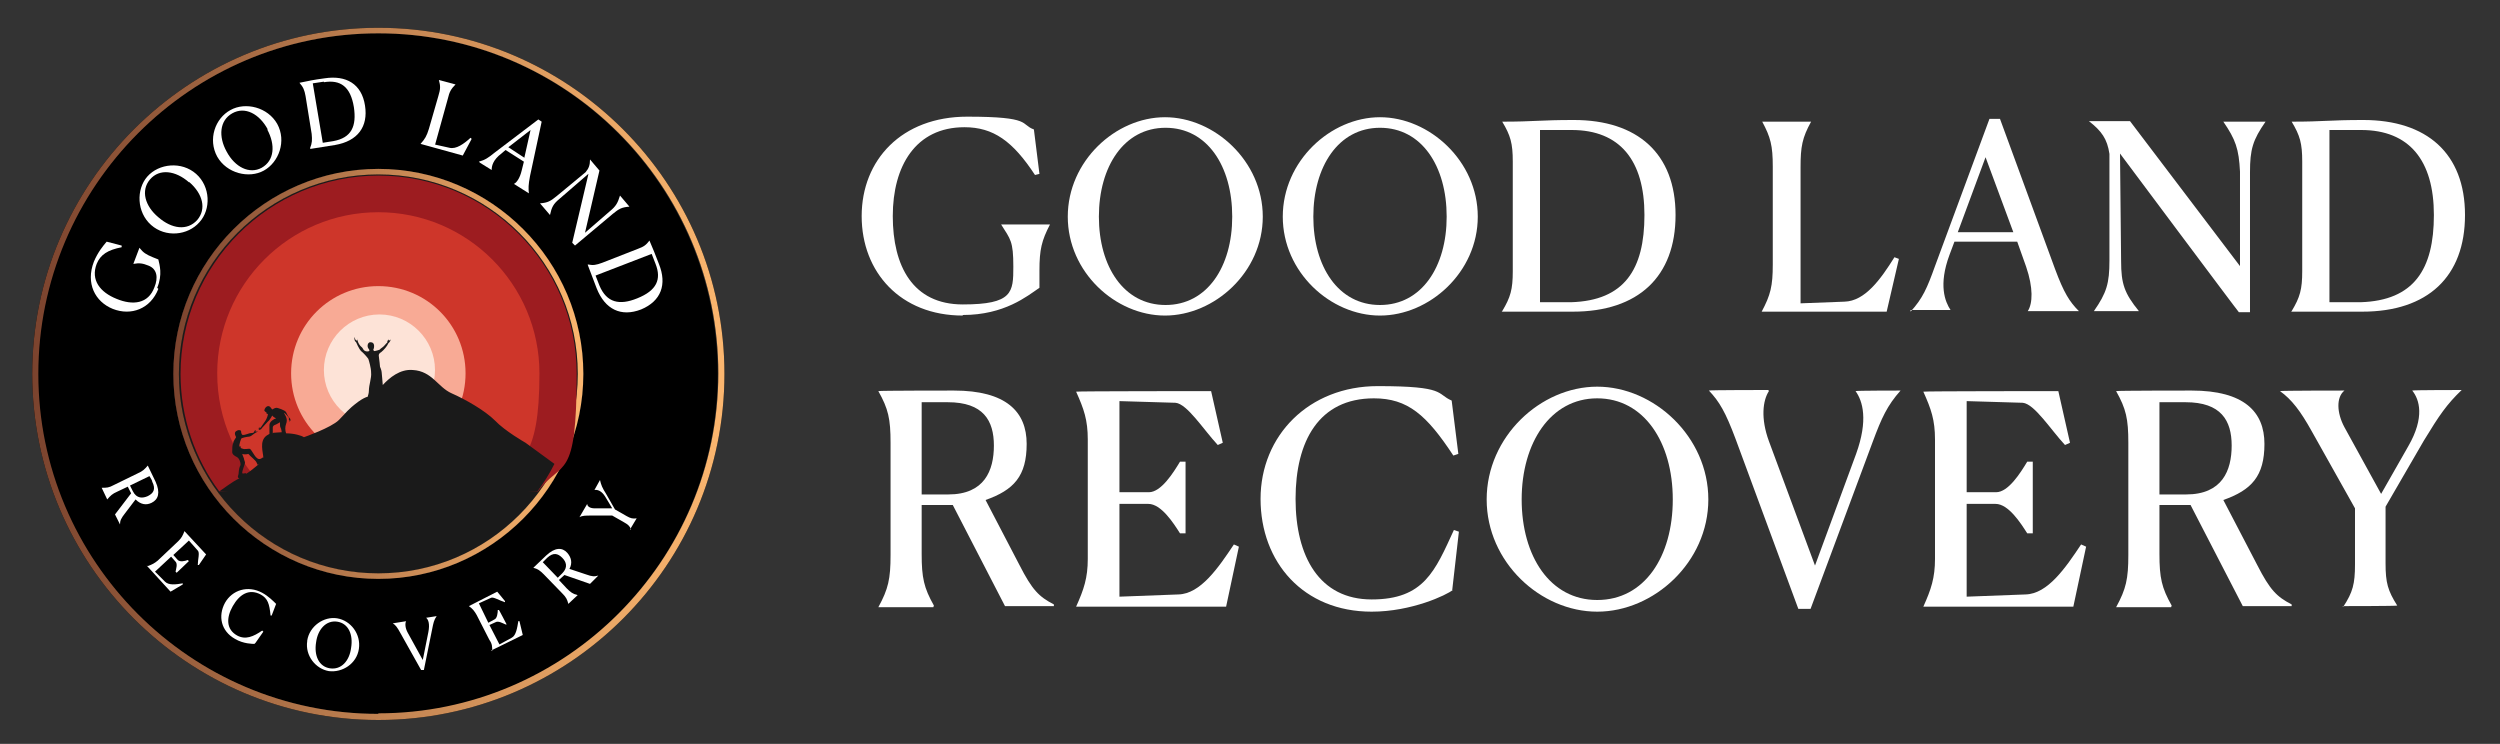 <?xml version="1.0" encoding="UTF-8"?>
<svg xmlns="http://www.w3.org/2000/svg" xmlns:xlink="http://www.w3.org/1999/xlink" id="Layer_1" width="450" height="133.9" version="1.1" viewBox="0 0 450 133.9">
  <rect x="0" y="0" width="450" height="133.9" fill="#333333" stroke="none"/>
  <defs>
    <style>
      .st0 {
        fill: url(#linear-gradient1);
      }

      .st1 {
        fill: #f8aa95;
      }

      .st2 {
        fill: url(#linear-gradient);
      }

      .st3 {
        fill: #9d1c20;
      }

      .st4 {
        fill: #fff;
      }

      .st5 {
        fill: #ce362a;
      }

      .st6 {
        fill: #1a1a1a;
      }

      .st7 {
        fill: #fde3d7;
      }
    </style>
    <linearGradient id="linear-gradient" x1="5.8" y1="67.3" x2="130.3" y2="67.3" gradientUnits="userSpaceOnUse">
      <stop offset="0" stop-color="#7b432e"></stop>
      <stop offset=".4" stop-color="#b3764a"></stop>
      <stop offset=".8" stop-color="#e7a464"></stop>
      <stop offset="1" stop-color="#fbb66f"></stop>
    </linearGradient>
    <linearGradient id="linear-gradient1" x1="31.2" x2="105" xlink:href="#linear-gradient"></linearGradient>
  </defs>
  <path class="st6" d="M68.1,31.4c-19.8,0-35.9,16.1-35.9,35.9s16.1,35.9,35.9,35.9,35.9-16.1,35.9-35.9-16.1-35.9-35.9-35.9Z"></path>
  <path d="M68.1,6C34.3,6,6.8,33.5,6.8,67.3s27.5,61.2,61.2,61.2,61.2-27.5,61.2-61.2S101.9,6,68.1,6ZM68.1,104.2c-20.3,0-36.9-16.6-36.9-36.9s16.6-36.9,36.9-36.9,36.9,16.6,36.9,36.9-16.6,36.9-36.9,36.9Z"></path>
  <path d="M68.1,5C33.8,5,5.8,33,5.8,67.3s27.9,62.3,62.3,62.3,62.3-27.9,62.3-62.3S102.4,5,68.1,5ZM68.1,128.5c-33.8,0-61.2-27.5-61.2-61.2S34.3,6,68.1,6s61.2,27.5,61.2,61.2-27.5,61.2-61.2,61.2Z"></path>
  <path class="st2" d="M68.1,5C33.8,5,5.8,33,5.8,67.3s27.9,62.3,62.3,62.3,62.3-27.9,62.3-62.3S102.4,5,68.1,5ZM68.1,128.5c-33.8,0-61.2-27.5-61.2-61.2S34.3,6,68.1,6s61.2,27.5,61.2,61.2-27.5,61.2-61.2,61.2Z"></path>
  <path d="M68.1,30.4c-20.3,0-36.9,16.6-36.9,36.9s16.6,36.9,36.9,36.9,36.9-16.6,36.9-36.9-16.6-36.9-36.9-36.9ZM68.1,103.2c-19.8,0-35.9-16.1-35.9-35.9s16.1-35.9,35.9-35.9,35.9,16.1,35.9,35.9-16.1,35.9-35.9,35.9Z"></path>
  <path class="st0" d="M68.1,30.4c-20.3,0-36.9,16.6-36.9,36.9s16.6,36.9,36.9,36.9,36.9-16.6,36.9-36.9-16.6-36.9-36.9-36.9ZM68.1,103.2c-19.8,0-35.9-16.1-35.9-35.9s16.1-35.9,35.9-35.9,35.9,16.1,35.9,35.9-16.1,35.9-35.9,35.9Z"></path>
  <path class="st3" d="M68.1,31.6c19.7,0,35.7,16,35.7,35.7s-2.6,15.3-7,21.2l-30.1-2-27.2,2c-4.4-5.9-7-13.3-7-21.2,0-19.7,16-35.7,35.7-35.7Z"></path>
  <path class="st5" d="M68.1,38.2c16,0,29,13,29,29s-3.6,15.9-9.2,21.2l-18.3-1.8-21.3,1.8c-5.7-5.3-9.2-12.8-9.2-21.2,0-16,13-29,29-29h0Z"></path>
  <path class="st1" d="M68.1,51.5c8.7,0,15.7,7,15.7,15.7s-7,15.7-15.7,15.7-15.7-7-15.7-15.7,7-15.7,15.7-15.7h0Z"></path>
  <path class="st7" d="M68.3,56.6c5.5,0,10,4.5,10,10s-4.5,10-10,10-10-4.5-10-10,4.5-10,10-10Z"></path>
  <path class="st6" d="M44.3,85.3c.8-.5,1.5-1.1,2.1-1.6,0,0,0,0-.2-.4-.1-.4-1.1-1.1-1.5-1.6,0,0-.6.2-1.1,0,0,0,.2.6.3.8,0,.2.2.6.2.8,0,.2-.5,1.4-.5,1.8,0,.3.5,0,.7.1h0ZM43.3,80.3c0,.2,0,.4.2.4.6.3,1.1,0,1.5.1.3.2.8,1.3,1.2,1.6.4.4.8.2,1,0,0,0,.2-.1.2,0,0-.9-.8-3,.6-4,.2-.1.3-.2.5-.3h0s0-1,0-1.6.8-1.1,1.2-1.2c0,0-.5-.2-.7-.5,0,0-.4.8-.8,1.1,0,0-1.1,1.2-1.1,1.2,0,.2-.4.3-.6.3-.2,0-.2,0,0,0,.4-.3,0-.4,0-.2,0,0,0,0,0-.1.1-.2.4-.1.4-.1,0,0,.7-1,.9-1.3.2-.3.5-1.1.4-1.2,0,0-.1,0-.2,0,0,0,0-.3-.1-.3,0,0-.4-.2-.3-.4,0-.2.3-.7.7-.7.4,0,.6.6.7.6.1,0,.4-.3.8-.3.1,0,1.5.4,1.7.8.1.2.4.9.6,1,.2.2.3.5,0,.7-.1.1-.1,0,0,0,0,0,0-.2,0-.3,0,0-.2,0-.1,0,0,0,0,.1,0,0,0-.2,0-.4,0-.4,0,0-.6-.8-.9-.9.4.7.7,1.2.4,2-.2.5-.2,1.2,0,1.7,1.4,0,2.8.4,3.2.7,0,0,4.9-1.7,6.3-3.1,1.4-1.4,1.5-1.8,3.5-3.3.7-.5,1.3-.8,1.7-.9,0-.2.2-.5.2-1.1,0-1,.5-2.3.4-3.2,0-.9-.4-2.2-.5-2.5-.2-.3-.9-1.1-1.3-1.4-.4-.4-.9-1.6-.9-1.6-.3-.2-.3-.5-.3-.7,0-.4,0-.2.1,0,0,.3.4.6.4.2,0-.2,0-.2,0-.2,0,.6.4,1.2.6,1.4.2.2.3.2.5.6.3.5,1.1.4,1.1.2,0-.2-.2-.3-.3-.6-.1-.3,0-.8.4-.9.4,0,.6.1.7.4.1.3,0,.8-.1.9,0,.1,0,.2.2.3.1,0,.9-.2,1-.3,0-.1.4-.3.7-.6.3-.3.5-.6.6-.6,0-.3.1-.4.2-.6.1-.2.1,0,0,0,0,.2.2.3.4,0,0,0,.1-.2,0,0,0,.4-.4.7-.4.7-.2.5-.8,1.2-1.3,1.6-.2.1-.5.3-.4.8.1.6.2,1.8.2,1.8,0,0,.3.7.3,1,0,.3.2,1.9.2,2.3,1.2-1.3,3.1-2.9,5.4-2.7,3.5.2,4.5,3.1,7,4.2,2.5,1.1,6,3.1,7.8,4.9,1.8,1.9,5.5,4,5.5,4l5.2,3.8c-.9,1.8-1.9,3.4-3.1,5h-57.3c.9-.6,2.4-1.8,3.7-2.4-.2,0-.4-.2-.2-.6.1-.2,0-1.1.4-1.8,0-.7-.3-1.2-.6-1.4-.4-.2-1-.5-.9-1.1,0-.5,0-1.1.2-1.5,0-.3.4-.8.5-1,0-.1-.6-.9.2-1.2.4-.2.7,0,.7.1,0,.1,0,.6.3.7.4,0,.8-.2,1.2-.3.4-.1.7,0,.8-.2s.2-.4.3-.4c0,0,0,.2,0,.3,0,0,.4,0,.5-.1,0,0,0,0,0,0-.2.2-.6.3-.8.5-.3.2-.6.5-.9.5-.2,0-1.4.2-1.4.4h0s-.4,1-.3,1.4h0ZM66.7,71.1c0-.3.2-.8.3-1.1.1-.4.2-.4.3-.7,0-.3.2-.5.2-.5l.2-1.2s.5,1.5.5,2.5c-.2.2-.4.4-.5.6-.3.3-.5.4-.8.4h0ZM46.4,83.7c.1,0,.2-.2.3-.3l-.3.3ZM49.2,77.9c.5,0,1-.1,1.5-.1,0,0,0-.3-.1-.6-.1-.3-.2-.3-.2-.7,0-.5,0-.5,0-.5,0,0-.3.2-.7.4-.3.1-.6.2-.6.6,0,.3,0,.7,0,1h0Z"></path>
  <g>
    <path class="st4" d="M19.3,89.9l-1-2.1h0c.9,0,1.3,0,2.2-.5l4.3-2.1c.9-.4,1.2-.7,1.8-1.4h0s1.4,2.9,1.4,2.9c.9,2,.5,3.2-.7,3.8-1,.5-2,.3-2.9-.6l-1.9,2.5c-.7.9-.9,1.3-.9,2h0s-.9-1.8-.9-1.8l2.9-3.8-.6-1.2-1.9.9c-.9.4-1.2.7-1.8,1.4h0ZM26.9,85.7l-3.5,1.7.5,1c.7,1.4,1.8,1.3,2.7.9,1-.5,1.5-1.2.8-2.6,0-.2-.2-.5-.5-1Z"></path>
    <path class="st4" d="M26.6,101.9c.8-.3,1.2-.5,1.8-1l3.7-3.5c.6-.6.8-1,1.1-1.8h0s3.9,4.2,3.9,4.2l-1.3,1.9h-.2c0-1,.4-2.2,0-2.6l-1.6-1.8-2.8,2.6.8.9c.4.4,1.3.2,1.8,0l.2.2-2.2,2.1-.2-.2c.1-.5.4-1.4,0-1.8l-.8-.9-2.9,2.7,1.8,1.8c.7.7,2,.5,3.2.3v.2c0,0-2.2,1.3-2.2,1.3l-4.3-4.7h0Z"></path>
    <path class="st4" d="M45.8,115.9c-.3,0-2,0-3.5-.9-2.5-1.4-3.1-4.1-1.8-6.5,1.3-2.3,4.1-3.2,6.7-1.8,1.1.6,2,1.5,2.5,2l-.8,2.1h-.2c-.2-2.1-.5-3.1-1.8-3.8-2.1-1.1-3.8,0-5,2.1s-1.2,4.2.8,5.3c1.5.8,2.9.2,4.5-.9l.2.2-1.4,2Z"></path>
    <path class="st4" d="M55.3,115.3c.4-2.6,3-4.4,5.4-4,2.4.4,4.3,2.8,3.9,5.5s-3,4.3-5.4,4c-2.4-.4-4.3-2.8-3.9-5.4ZM63.2,116.6c.4-2.4-.5-4.4-2.5-4.7-2-.3-3.5,1.4-3.8,3.7-.4,2.4.5,4.4,2.5,4.7,2,.3,3.5-1.3,3.8-3.7Z"></path>
    <path class="st4" d="M73.1,111.8h0c-.2.4-.2,1.2.3,2.1l2.7,4.9,1-5c.3-1.5,0-2.3-.4-2.6h0s1.9-.3,1.9-.3h0c-.5.7-.6,1.3-.8,2.3l-1.5,7.4h-.5c0,0-3.7-6.6-3.7-6.6-.6-1.1-.9-1.5-1.4-1.8h0s2.5-.4,2.5-.4Z"></path>
    <path class="st4" d="M88.6,117.2c0-.8,0-1.3-.5-2l-2.3-4.5c-.4-.7-.7-1.1-1.4-1.6h0s5.1-2.6,5.1-2.6l1.4,1.7v.2c-1-.3-2.1-1-2.5-.8l-2.2,1,1.7,3.5,1.1-.6c.5-.2.6-1.2.6-1.7h.2c0-.1,1.4,2.6,1.4,2.6h-.2c-.5-.2-1.3-.7-1.8-.4l-1.1.5,1.8,3.5,2.2-1.2c.8-.4,1-1.8,1.2-3h.2s.6,2.5.6,2.5l-5.7,2.8h0Z"></path>
    <path class="st4" d="M104,107.1l-1.7,1.6h0c-.2-.8-.4-1.2-1.1-1.9l-3.3-3.4c-.7-.7-1.1-1-1.9-1.2h0s2.3-2.2,2.3-2.2c1.6-1.5,2.9-1.5,3.8-.5.7.8,1,1.8.4,2.9l3,1c1.1.4,1.5.4,2.2.2h0c0,0-1.5,1.5-1.5,1.5l-4.6-1.6-1,.9,1.4,1.5c.7.7,1.1,1,1.9,1.2h0ZM97.7,101.2l2.7,2.8.8-.8c1.1-1.1.7-2.1,0-2.8-.8-.8-1.6-1-2.7,0-.1.1-.4.4-.8.8Z"></path>
    <path class="st4" d="M113.6,95.3c-.3-.7-.6-.9-1.3-1.3l-2.1-1.2h-3.8c-1,0-1.6,0-2.1.3h0s1.4-2.4,1.4-2.4h0c0,.5.6.8,1.3.8h3.2s-1.2-2-1.2-2c-.7-1.2-1.5-1.4-2-1.3h0s1-1.8,1-1.8h0c.2.9.4,1.4,1.1,2.5l1.6,2.8,2.1,1.2c.7.4,1.1.5,1.8.4h0s-1.2,2-1.2,2h0Z"></path>
  </g>
  <g>
    <path class="st4" d="M28.5,52c-1.4,3.6-4.9,4.9-8.2,3.6-3.2-1.3-4.9-4.6-3.4-8.5.7-1.7,1.7-2.9,2.3-3.6l2.7.7v.3c-2.5.5-3.8,1.3-4.5,3-1.1,2.9.6,5.1,3.6,6.3,2.9,1.2,5.7.9,6.8-2.1.7-1.7.5-3.3-1.1-3.9-1-.4-1.6-.5-2.7-.3h0s1.1-2.9,1.1-2.9h0c.7.9,1.2,1.2,2.4,1.7l1,.4c.2.9.8,2.7-.2,5.1Z"></path>
    <path class="st4" d="M27.2,40.5c-2.6-2.3-2.7-6.4-.7-8.7,2.1-2.4,6.2-2.8,8.8-.5,2.6,2.3,2.7,6.4.6,8.7-2.1,2.4-6.1,2.8-8.7.5ZM34,32.8c-2.4-2.1-5.3-2.5-7-.5-1.7,2-.9,4.8,1.5,6.8,2.4,2.1,5.2,2.5,7,.5,1.7-2,1-4.7-1.4-6.8Z"></path>
    <path class="st4" d="M39.1,28.2c-1.7-3.1-.4-6.9,2.4-8.4,2.7-1.5,6.7-.5,8.4,2.5,1.7,3.1.3,6.9-2.4,8.4-2.7,1.5-6.7.5-8.4-2.5ZM48.2,23.3c-1.5-2.8-4.1-4.2-6.4-2.9-2.3,1.3-2.5,4.2-1,6.9,1.5,2.8,4.1,4.1,6.3,2.9,2.3-1.3,2.5-4.1,1-6.9Z"></path>
    <path class="st4" d="M55.8,26.7c.4-1,.4-1.5.3-2.6l-1.1-6.8c-.2-1.1-.4-1.6-1.1-2.4h0c2-.4,2.3-.5,4.5-.8,3.9-.6,6.7,1,7.3,4.9.6,3.8-1.3,6.4-5.4,7.1l-4.4.7h0ZM58.3,14.7l-2,.3,1.8,10.7,1.9-.3c3.3-.6,4.2-2.7,3.7-6.1-.6-3.7-2.4-5-5.4-4.5Z"></path>
    <path class="st4" d="M78.2,26l2.7.6c1.2.3,2.6-.7,3.8-1.8l.2.2-1.6,3-7.6-2.1h0c.8-.9,1.1-1.4,1.5-2.7l1.7-5.9c.4-1.3.4-1.8.1-2.9h0s3,.8,3,.8h0c-.8.8-1.1,1.3-1.4,2.6l-2.3,8.3Z"></path>
    <path class="st4" d="M86.2,29.1h0c1.1-.3,1.7-.7,2.8-1.6l7.9-6,.6.4-2.1,9.8c-.3,1.6-.3,2.2-.2,3.1h0s-2.7-1.7-2.7-1.7h0c.5-.2,1.1-1.1,1.4-2.4l.4-1.6-3.3-2.1-.7.6c-1.6,1.2-1.8,2.3-1.8,3h0s-2.1-1.3-2.1-1.3ZM94.4,28.3l1.1-4.9-4,3.1,2.9,1.9Z"></path>
    <path class="st4" d="M105.9,31.3l-5.2,4.5c-1.1.9-1.4,1.5-1.7,2.9h0s-1.8-2.1-1.8-2.1h0c1.4-.1,1.9-.4,3-1.3l5.2-4.3c.6-.7.8-1.3.8-2.3h0s1.7,2,1.7,2l-2.6,11.2,4.5-3.9c1.1-.9,1.4-1.5,1.8-2.8h0s1.7,2,1.7,2h0c-1.4.1-1.9.4-3,1.3l-6.8,5.7-.5-.5,2.9-12.3Z"></path>
    <path class="st4" d="M105.8,47.6c1,.2,1.5.1,2.6-.3l6.4-2.5c1.1-.4,1.5-.7,2.1-1.5h0c.8,1.9.9,2.1,1.7,4.2,1.5,3.7.4,6.7-3.2,8.2-3.6,1.4-6.5,0-8-3.8l-1.6-4.2h0ZM118,47.5l-.7-1.8-10.1,3.9.7,1.8c1.3,3.1,3.6,3.6,6.8,2.3,3.5-1.4,4.4-3.4,3.3-6.2Z"></path>
  </g>
  <g>
    <path class="st4" d="M173.3,56.8c-11.2,0-18.2-7.8-18.2-17.9s7.2-17.9,19-17.9,9.5,1.4,12,2.3l1,8-.8.2c-4-6.1-7.5-8.6-12.7-8.6-8.8,0-12.9,7-12.9,16s3.6,15.9,12.6,15.9,9.1-2.2,9.1-6.8-.5-4.9-2.2-7.6h0c0,0,8.8,0,8.8,0h0c-1.5,2.9-1.9,4.5-1.9,8.3v3.1c-2.2,1.5-6.3,4.9-13.8,4.9Z"></path>
    <path class="st4" d="M192.2,39c0-10,8.6-17.9,17.5-17.9s17.6,7.9,17.6,17.9-8.7,17.8-17.6,17.8-17.5-7.8-17.5-17.8ZM221.8,39c0-9.1-4.5-16-12-16s-12,7-12,16,4.5,15.9,12,15.9,12-6.9,12-15.9Z"></path>
    <path class="st4" d="M230.9,39c0-10,8.6-17.9,17.5-17.9s17.6,7.9,17.6,17.9-8.7,17.8-17.6,17.8-17.5-7.8-17.5-17.8ZM260.4,39c0-9.1-4.5-16-12-16s-12,7-12,16,4.5,15.9,12,15.9,12-6.9,12-15.9Z"></path>
    <path class="st4" d="M270.4,56c1.5-2.5,1.9-3.9,1.9-7.2v-19.7c0-3.3-.4-4.7-1.9-7.2h0c5.9,0,6.7-.3,12.9-.3,11.4,0,18.3,6,18.3,17.1s-6.7,17.4-18.5,17.4h-12.8ZM282.9,23.4h-5.7v31h5.6c9.6-.3,13.2-5.9,13.2-15.7s-4.4-15.3-13.1-15.3Z"></path>
    <path class="st4" d="M324.1,54.6l7.9-.3c3.7-.1,6.5-4,9-8l.8.3-2.2,9.5h-22.5c1.6-3,2-4.6,2-8.5v-17.6c0-3.8-.4-5.3-1.9-8.1h0c0,0,8.8,0,8.8,0h0c-1.6,2.9-1.9,4.5-1.9,8.2v24.6Z"></path>
    <path class="st4" d="M343.9,56.1h0c2.2-2.4,3-4.3,4.4-8.2l9.8-26.5h1.9l9.9,27c1.6,4.3,2.6,5.9,4.3,7.6h0c0,0-9.2,0-9.2,0h0c.9-1.4,1-4.2-.3-8l-1.6-4.5h-11.3l-.9,2.4c-2,5.4-.8,8.4.2,9.9h0c0,0-7.2,0-7.2,0ZM362.4,41.8l-5-13.5-5,13.5h9.9Z"></path>
    <path class="st4" d="M381.6,27.4l.2,19.6c0,4.1.6,5.8,3.2,9h0c0,0-8.1,0-8.1,0h0c2.3-3.3,2.8-5,2.8-9.1v-19.2c-.4-2.7-1.4-4.1-3.7-5.9h0c0,0,7.4,0,7.4,0l19.8,26.1v-17c-.2-4.1-.8-5.8-3-9h0c0,0,7.6,0,7.6,0h0c-2.3,3.3-2.8,5-2.8,9.1v25.2h-2c0,.1-21.5-28.7-21.5-28.7Z"></path>
    <path class="st4" d="M412.5,56c1.5-2.5,1.9-3.9,1.9-7.2v-19.7c0-3.3-.4-4.7-1.9-7.2h0c5.9,0,6.7-.3,12.9-.3,11.4,0,18.3,6,18.3,17.1s-6.7,17.4-18.5,17.4h-12.8ZM425,23.4h-5.7v31h5.6c9.6-.3,13.2-5.9,13.2-15.7s-4.4-15.3-13.1-15.3Z"></path>
    <path class="st4" d="M168,109.3h-9.9c1.8-3.3,2.2-5.1,2.2-9.4v-20.2c0-4.3-.4-6.1-2.2-9.3h0c0-.1,13.6-.1,13.6-.1,9.4,0,13.1,3.8,13.1,9.6s-2.3,8.3-7.4,10.1l6.1,11.7c2.3,4.5,3.5,5.7,6.2,7.1v.3h-8.8l-9.4-18.2h-5.6v8.8c0,4.3.4,6.1,2.2,9.3h0ZM165.9,72.5v16.5h4.8c6.5,0,8.2-4.3,8.2-8.8s-1.9-7.8-8.3-7.8-2.4,0-4.7,0Z"></path>
    <path class="st4" d="M193.7,109.2c1.4-3.1,2.1-5.2,2.1-8.6v-21.5c0-3.5-.7-5.5-2.1-8.6h0c0-.1,24.3-.1,24.3-.1l2.1,9.3-.9.4c-2.6-2.8-5.5-7.4-7.6-7.6l-10.1-.3v16.4h5.3c2.2,0,4.4-3.5,5.6-5.5h1v12.9h-1c-1.2-1.9-3.4-5.3-5.7-5.3h-5.2v16.7l10.6-.4c4-.1,7.2-4.8,10-9l.9.4-2.3,10.8h-27Z"></path>
    <path class="st4" d="M261.5,106.2c-1.1.9-7.4,3.9-14.6,3.9-12.3,0-20-8.9-20-20.3s8.7-20.3,21.1-20.3,10.5,1.4,13.3,2.6l1.2,9.6-.9.3c-4.8-7.3-8.2-10.3-14.3-10.3-9.9,0-14.1,7.7-14.1,18.1s4.3,18.1,13.7,18.1,11.4-5.1,14.8-12.5l.9.3-1.2,10.5Z"></path>
    <path class="st4" d="M267.6,89.9c0-11.3,9.7-20.3,19.9-20.3s20,9,20,20.3-9.8,20.2-20,20.2-19.9-8.9-19.9-20.2ZM301.1,89.9c0-10.3-5.2-18.2-13.6-18.2s-13.6,8-13.6,18.2,5.1,18.1,13.6,18.1,13.6-7.8,13.6-18.1Z"></path>
    <path class="st4" d="M318.4,70.4h0c-1.1,1.7-1.5,4.9,0,9l8.3,22.4,7.4-20.1c2.2-6.1,1.2-9.5-.1-11.3h0c0-.1,8.1-.1,8.1-.1h0c-2.4,2.7-3.4,4.9-5,9.2l-11.2,30.1h-2.2l-11.3-30.6c-1.8-4.8-2.9-6.7-4.8-8.7h0c0-.1,10.7-.1,10.7-.1Z"></path>
    <path class="st4" d="M346.2,109.2c1.4-3.1,2.1-5.2,2.1-8.6v-21.5c0-3.5-.7-5.5-2.1-8.6h0c0-.1,24.3-.1,24.3-.1l2.1,9.3-.9.4c-2.6-2.8-5.5-7.4-7.6-7.6l-10.1-.3v16.4h5.3c2.2,0,4.4-3.5,5.6-5.5h1v12.9h-1c-1.2-1.9-3.4-5.3-5.7-5.3h-5.2v16.7l10.6-.4c4-.1,7.2-4.8,10-9l.9.4-2.3,10.8h-27Z"></path>
    <path class="st4" d="M390.8,109.3h-9.9c1.8-3.3,2.2-5.1,2.2-9.4v-20.2c0-4.3-.4-6.1-2.2-9.3h0c0-.1,13.6-.1,13.6-.1,9.4,0,13.1,3.8,13.1,9.6s-2.3,8.3-7.4,10.1l6.1,11.7c2.3,4.5,3.5,5.7,6.2,7.1v.3h-8.8l-9.4-18.2h-5.6v8.8c0,4.3.4,6.1,2.2,9.3h0ZM388.7,72.5v16.5h4.8c6.5,0,8.2-4.3,8.2-8.8s-1.9-7.8-8.3-7.8-2.4,0-4.7,0Z"></path>
    <path class="st4" d="M421.8,109.2c1.7-2.6,2.1-4.1,2.1-7.6v-10.1l-7.8-13.9c-2-3.6-3.6-5.7-5.7-7.2h0c0-.1,11.6-.1,11.6-.1h0c-1.5,1.2-1.4,4,0,6.6l6.6,12,4.9-8.6c3-5.2,2-8.4.7-10h0c0-.1,8.9-.1,8.9-.1h0c-2.7,2.6-4,4.5-6.8,9.1l-6.9,11.9v10.2c0,3.5.4,4.9,2.1,7.6h0c0,.1-9.9.1-9.9.1h0Z"></path>
  </g>
</svg>
